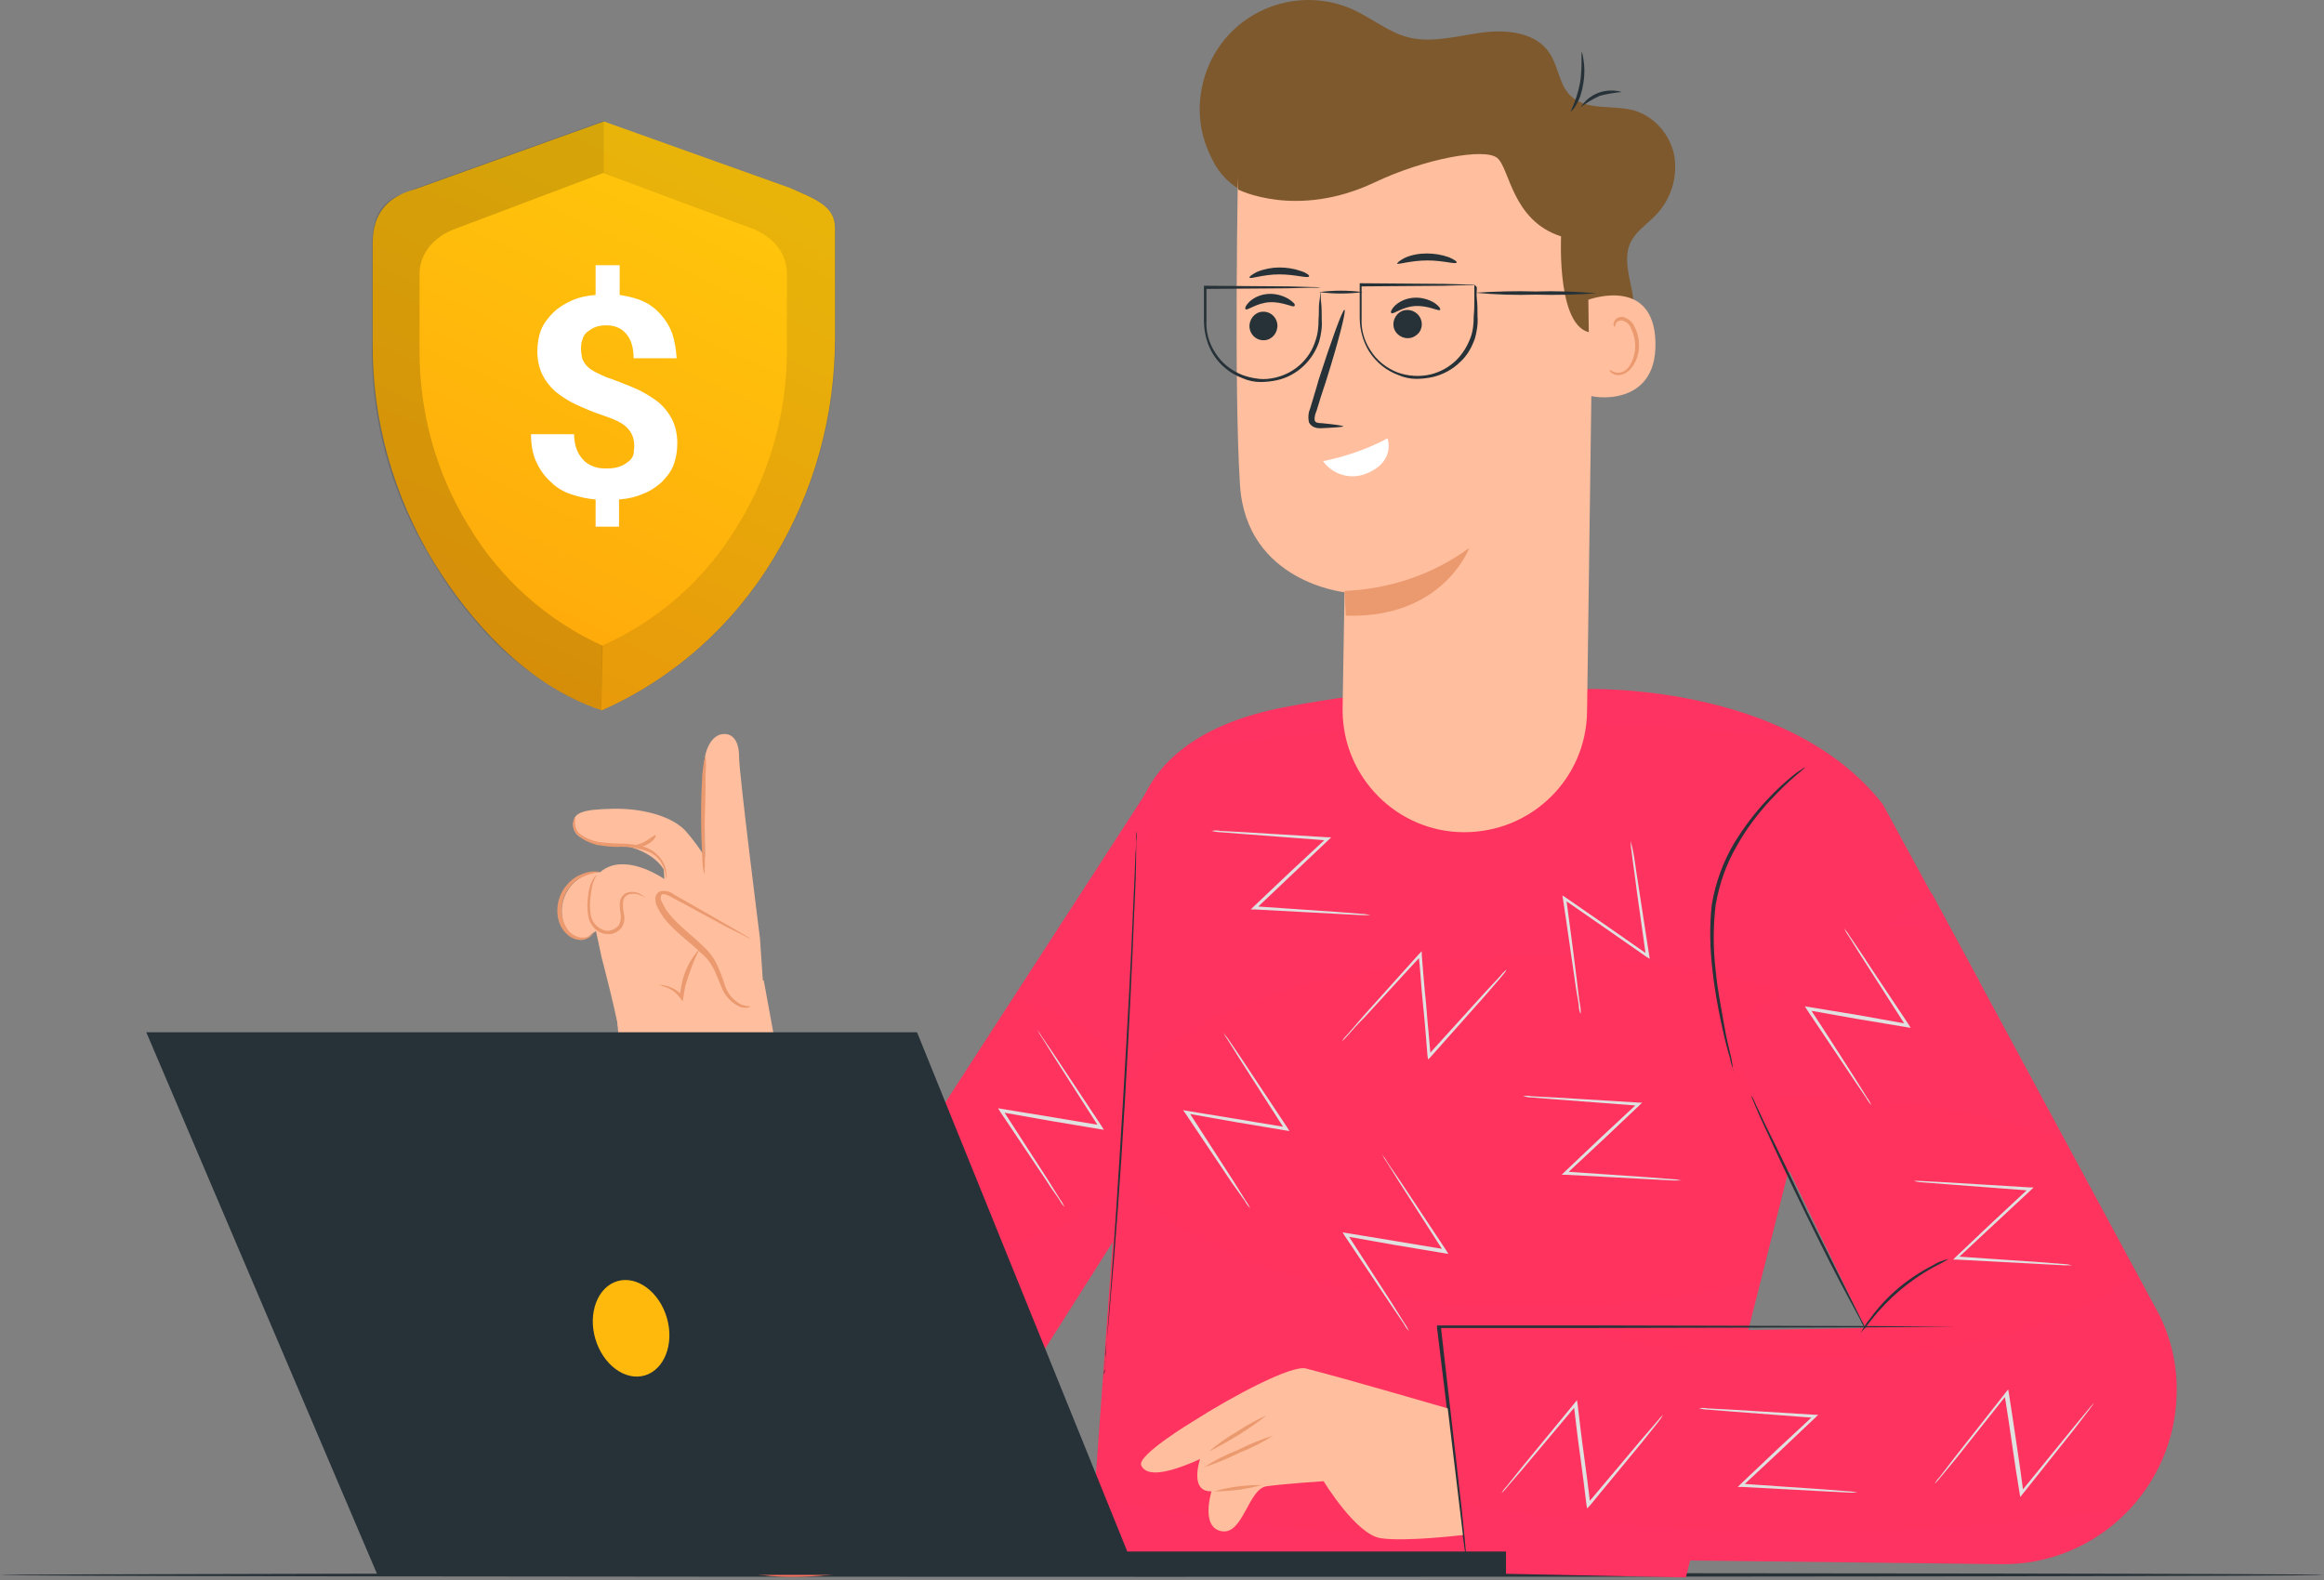 <svg width="500" height="340" viewBox="0 0 500 340" fill="none" xmlns="http://www.w3.org/2000/svg">
<rect x="0" y="0" width="500" height="340" fill="#808080" stroke="none"/>
<path d="M249.889 338.497C387.936 338.497 499.777 338.633 499.777 338.906C499.777 339.178 387.819 339.315 249.889 339.315C111.958 339.315 0 339.178 0 338.906C0 338.77 111.841 338.497 249.889 338.497Z" fill="#263238"/>
<path d="M384.644 252.521L362.707 339.451L234.356 336.862L239.398 267.373L244.03 182.078C244.03 182.078 241.169 159.052 276.05 152.239C297.305 148.151 318.97 146.789 340.634 148.288C340.634 148.288 384.371 146.516 405.082 173.086L425.792 211.1L384.644 252.521Z" fill="url(#paint0_radial)"/>
<path d="M308.206 287.402L401.267 285.767L370.746 222.409L415.574 192.161L464.761 283.315C467.214 288.492 468.44 294.079 468.304 299.665C468.031 320.239 451.136 336.862 430.562 336.59L315.7 335.227L308.206 287.402Z" fill="url(#paint1_radial)"/>
<path d="M241.169 264.512C241.85 263.422 209.694 314.108 209.694 314.108L155.874 310.565L248.118 168.181C248.118 168.181 239.806 266.419 241.169 264.512Z" fill="url(#paint2_radial)"/>
<path d="M372.791 229.903C372.654 229.495 372.382 228.813 372.246 227.86C371.701 226.088 371.019 223.5 370.338 220.229C369.52 216.414 368.839 212.599 368.43 208.784C367.885 204.015 367.749 199.246 368.294 194.614C369.112 189.845 370.747 185.349 373.199 181.261C375.243 177.991 377.559 174.857 380.284 171.996C382.056 170.088 383.963 168.317 386.007 166.682C386.688 166.137 387.37 165.728 387.778 165.456C387.915 165.319 388.187 165.183 388.46 165.047C387.778 165.728 387.097 166.273 386.28 166.954C384.372 168.589 382.465 170.497 380.693 172.405C378.104 175.266 375.788 178.263 373.881 181.67C371.428 185.757 369.929 190.117 369.112 194.75C368.567 199.383 368.567 204.152 369.112 208.784C369.521 213.144 370.338 216.959 370.883 220.229C371.428 223.5 372.109 226.088 372.518 227.86C372.654 228.677 372.791 229.358 372.791 229.903C372.927 230.176 373.063 230.448 373.063 230.585C372.927 230.448 372.927 230.176 372.791 229.903Z" fill="#263238"/>
<path d="M377.693 237.534C378.374 238.896 379.192 240.804 380.282 242.984C382.598 247.616 385.596 253.884 388.866 260.833L397.722 278.546C398.812 280.726 399.766 282.633 400.447 283.996C400.856 284.677 401.129 285.358 401.401 286.04C400.992 285.495 400.584 284.813 400.311 284.132C399.63 282.906 398.676 281.135 397.45 278.818C394.997 274.322 391.863 268.054 388.457 261.105C385.051 254.156 382.053 247.752 380.009 243.256C378.919 240.94 378.102 239.169 377.557 237.806C377.284 237.125 377.012 236.443 376.739 235.762C377.148 236.171 377.42 236.852 377.693 237.534Z" fill="#263238"/>
<path d="M315.427 335.091L315.291 334.41C315.154 333.728 315.018 332.775 314.882 331.685C314.473 329.232 314.064 325.826 313.519 321.466C312.429 312.609 310.93 300.21 309.159 285.631V285.222H309.568H343.495L402.901 285.358L420.887 285.495H425.792H427.018C427.155 285.495 427.291 285.495 427.427 285.495H427.018H425.792H420.887L402.901 285.631L343.631 285.767H309.704L309.977 285.358C311.612 299.938 313.111 312.337 314.064 321.193C314.609 325.553 314.882 328.959 315.154 331.412C315.291 332.638 315.291 333.456 315.427 334.137C315.563 334.546 315.563 334.818 315.427 335.091C315.563 335.227 315.563 335.227 315.427 335.091C315.563 335.227 315.563 335.227 315.427 335.091Z" fill="#263238"/>
<path d="M402.357 283.723C405.9 278.818 410.532 275.003 415.846 272.278C416.936 271.597 418.026 271.188 419.253 270.916C418.163 271.597 417.073 272.142 415.983 272.687C410.805 275.548 406.309 279.363 402.63 283.996C401.949 284.95 401.131 285.903 400.313 286.857C400.995 285.631 401.54 284.677 402.357 283.723Z" fill="#263238"/>
<path d="M237.627 294.623C237.764 293.806 237.764 292.58 237.9 291.217C238.172 288.219 238.445 283.859 238.854 278.682C239.671 268.054 240.625 253.475 241.579 237.397C242.533 221.319 243.35 206.604 243.759 196.112C244.031 190.935 244.168 186.575 244.304 183.577C244.44 182.214 244.44 180.988 244.44 180.171C244.44 179.762 244.44 179.353 244.576 178.944C244.576 179.353 244.576 179.762 244.576 180.171C244.44 180.988 244.44 182.214 244.44 183.577C244.44 186.575 244.304 190.798 244.031 196.112C243.623 206.74 242.941 221.319 241.988 237.533C241.034 253.747 239.944 268.326 238.99 278.818C238.581 284.132 238.172 288.356 237.764 291.353C237.9 292.716 237.764 293.806 237.627 294.623C237.764 295.032 237.627 295.441 237.491 295.85C237.491 295.441 237.491 295.032 237.627 294.623Z" fill="#263238"/>
<path d="M339.68 216.414C339.544 215.188 339.135 213.417 338.863 211.237C338.181 206.74 337.364 200.609 336.274 193.524L336.138 192.706L336.819 193.115L345.675 199.246L354.668 205.514L354.123 205.786C353.169 198.701 352.216 192.57 351.671 188.073C351.398 186.03 351.126 184.258 350.989 182.896C350.853 182.351 350.853 181.67 350.853 180.988C350.989 181.533 351.126 182.215 351.262 182.76C351.534 183.986 351.807 185.757 352.079 187.801C352.761 192.297 353.714 198.429 354.804 205.514L354.941 206.331L354.259 205.923L345.267 199.655L336.41 193.524L336.955 193.251C337.909 200.336 338.727 206.604 339.272 211.1C339.544 213.28 339.68 214.915 339.953 216.278C340.089 216.959 340.089 217.504 340.089 218.185C339.817 217.777 339.68 217.095 339.68 216.414Z" fill="#E0E0E0"/>
<path d="M289.949 222.545L293.355 218.594L305.346 205.241L305.891 204.696V205.514C306.163 208.784 306.436 212.463 306.844 216.278C307.117 220.093 307.526 223.772 307.798 227.178L307.253 227.042L319.243 213.825L322.786 210.01C323.195 209.465 323.604 209.056 324.149 208.648C323.876 209.193 323.467 209.601 323.058 210.146L319.652 214.098L307.798 227.451L307.253 227.996L307.117 227.178C306.844 223.772 306.572 220.093 306.163 216.278C305.754 212.463 305.618 208.92 305.209 205.514L305.754 205.65L293.628 218.867C292.129 220.365 290.903 221.728 290.085 222.682C289.676 223.09 289.268 223.635 288.723 224.044C289.131 223.363 289.54 222.954 289.949 222.545Z" fill="#E0E0E0"/>
<path d="M264.197 223.5L267.059 227.724L277.005 242.711L277.414 243.393L276.596 243.256L265.969 241.485L255.205 239.578L255.613 239.033L265.287 254.021L268.013 258.381C268.421 258.926 268.694 259.471 268.966 260.016C268.558 259.607 268.149 259.062 267.876 258.517L264.879 254.293L254.932 239.441L254.523 238.896L255.341 239.033L266.105 240.804L276.733 242.575L276.46 243.12L266.786 227.996L264.061 223.636C263.652 223.091 263.38 222.546 263.107 222.001C263.38 222.546 263.789 222.955 264.197 223.5Z" fill="#E0E0E0"/>
<path d="M298.395 249.932C299.076 251.022 300.166 252.521 301.256 254.156L311.203 269.144L311.612 269.825L310.794 269.689L300.166 267.918L289.402 266.01L289.811 265.465L299.485 280.453C300.575 282.224 301.529 283.723 302.21 284.813C302.619 285.358 302.892 285.903 303.164 286.448C302.755 286.04 302.346 285.495 302.074 284.949L299.213 280.726L289.266 265.874L288.857 265.193L289.675 265.329L300.439 267.1L311.067 268.872L310.658 269.417L300.984 254.292L298.259 249.932C297.85 249.387 297.578 248.842 297.305 248.297C297.714 248.979 298.123 249.387 298.395 249.932Z" fill="#E0E0E0"/>
<path d="M224.275 223.227L227.136 227.451L237.083 242.439L237.492 243.12L236.674 242.984L226.046 241.212L215.282 239.305L215.691 238.76L225.365 253.748L228.09 258.108C228.499 258.653 228.771 259.198 229.044 259.743C228.635 259.334 228.226 258.789 227.954 258.244C227.273 257.154 226.183 255.791 225.093 254.02L215.146 239.168L214.737 238.487L215.555 238.623L226.319 240.395L236.947 242.166L236.538 242.711L226.864 227.587L224.139 223.227C223.73 222.682 223.458 222.137 223.185 221.592C223.594 222.137 223.866 222.682 224.275 223.227Z" fill="#E0E0E0"/>
<path d="M181.627 289.037L185.169 285.358L197.841 272.55L198.386 272.005V272.823C198.522 276.229 198.658 279.772 198.795 283.587C198.931 287.402 199.067 291.081 199.203 294.487L198.658 294.215L211.33 281.679L215.009 278.137C215.417 277.728 215.826 277.319 216.371 276.91C215.962 277.456 215.554 277.864 215.145 278.273L211.602 281.952L199.067 294.76L198.522 295.305V294.487C198.386 291.081 198.25 287.402 198.113 283.587C197.977 279.772 197.841 276.229 197.705 272.823L198.25 273.095L185.442 285.631L181.763 289.173C181.354 289.582 180.945 289.991 180.4 290.4C180.673 289.855 181.082 289.446 181.627 289.037Z" fill="#E0E0E0"/>
<path d="M397.859 201.29L400.72 205.514C403.173 209.329 406.715 214.507 410.667 220.502L411.076 221.183L410.258 221.047L399.63 219.276L388.866 217.368L389.275 216.823C393.226 222.818 396.496 227.996 398.949 231.811L401.674 236.171C402.083 236.716 402.355 237.261 402.628 237.806C402.219 237.397 401.81 236.852 401.538 236.307L398.677 232.084L388.73 217.232L388.321 216.551L389.139 216.687L399.903 218.458L410.531 220.366L410.122 220.911L400.448 205.787L397.723 201.427C397.314 200.882 397.041 200.337 396.769 199.792C397.178 200.337 397.587 200.745 397.859 201.29Z" fill="#E0E0E0"/>
<path d="M449.499 303.344L446.365 307.432L435.192 321.466L434.647 322.147L434.511 321.329C433.966 318.059 433.421 314.517 432.876 310.702C432.331 306.887 431.786 303.208 431.241 299.938L431.786 300.074L420.749 313.972L417.479 317.923C417.07 318.468 416.662 318.877 416.253 319.286C416.525 318.741 416.934 318.196 417.343 317.787L420.477 313.699L431.513 299.665L432.058 298.984L432.195 299.801C432.74 303.208 433.285 306.887 433.83 310.565C434.375 314.244 434.92 317.923 435.328 321.193L434.783 321.057L446.092 307.159L449.362 303.208C449.771 302.663 450.18 302.254 450.589 301.845C450.316 302.254 449.907 302.799 449.499 303.344Z" fill="#E0E0E0"/>
<path d="M329.46 235.899L334.637 236.171L352.487 237.261H353.304L352.759 237.806L344.993 245.164L336.954 252.658L336.817 252.113L354.667 253.339L359.844 253.748C360.525 253.748 361.071 253.884 361.752 254.02C361.071 254.02 360.525 254.02 359.844 254.02L354.667 253.748L336.817 252.794H336L336.545 252.249L344.448 244.755L352.35 237.397L352.623 237.942L334.774 236.58L329.596 236.171C328.915 236.171 328.37 236.035 327.688 235.899C328.233 235.762 328.915 235.762 329.46 235.899Z" fill="#E0E0E0"/>
<path d="M356.713 306.069L353.443 310.156L341.998 324.054L341.453 324.599L341.317 323.782C340.908 320.512 340.499 316.969 339.954 313.154C339.409 309.339 339 305.66 338.592 302.254L339.137 302.39L327.691 316.015L324.285 319.967C323.876 320.512 323.467 320.92 323.059 321.329C323.331 320.784 323.74 320.239 324.149 319.83L327.419 315.743L338.728 301.981L339.273 301.3L339.409 302.117C339.818 305.524 340.227 309.203 340.772 313.018C341.317 316.833 341.725 320.375 342.134 323.645L341.589 323.509L353.171 309.748L356.577 305.796C356.986 305.251 357.394 304.842 357.803 304.434C357.531 304.979 357.122 305.524 356.713 306.069Z" fill="#E0E0E0"/>
<path d="M413.667 254.156L418.845 254.429L436.694 255.519H437.512L436.967 256.064L429.064 263.421L421.025 270.915L420.889 270.37L438.738 271.597L443.916 272.005C444.597 272.005 445.142 272.142 445.823 272.278C445.278 272.278 444.597 272.278 444.052 272.278L438.874 272.005L421.025 271.052H420.207L420.752 270.507L428.655 263.013L436.558 255.655L436.694 256.2L418.845 254.838L413.667 254.429C412.986 254.429 412.441 254.293 411.76 254.156C412.441 254.02 412.986 254.156 413.667 254.156Z" fill="#E0E0E0"/>
<path d="M367.341 303.072L372.518 303.344L390.367 304.434H391.185L390.64 304.979L382.874 312.337L374.835 319.831L374.698 319.286L392.547 320.512L397.725 320.921C398.406 320.921 398.951 321.057 399.633 321.194C398.951 321.194 398.406 321.194 397.725 321.194L392.547 320.921L374.698 319.967H373.881L374.426 319.422L382.328 311.928L390.231 304.571L390.504 305.116L372.655 303.753L367.477 303.344C366.796 303.344 366.251 303.208 365.569 303.072C365.978 302.936 366.659 302.936 367.341 303.072Z" fill="#E0E0E0"/>
<path d="M262.561 178.808L267.738 179.081L285.588 180.171H286.405L285.86 180.716L278.094 188.073L270.191 195.567L269.919 195.022L287.768 196.249L292.945 196.657C293.627 196.657 294.172 196.794 294.853 196.93C294.172 196.93 293.627 196.93 292.945 196.93L287.768 196.657L269.919 195.704H269.101L269.646 195.159L277.549 187.665L285.451 180.307L285.588 180.852L267.738 179.49L262.561 179.081C261.88 179.081 261.335 178.944 260.653 178.808C261.335 178.672 262.016 178.672 262.561 178.808Z" fill="#E0E0E0"/>
<path d="M314.745 330.322C314.745 330.322 302.346 331.821 297.032 331.003C291.719 330.186 284.77 318.74 284.77 318.74C284.77 318.74 276.458 319.285 272.507 319.83C268.555 320.375 267.465 330.322 262.833 329.504C258.2 328.687 260.653 320.92 260.653 320.92C255.748 321.057 258.2 313.972 258.2 313.972C250.979 317.242 246.619 317.787 245.529 315.334C244.575 313.154 256.565 305.933 256.565 305.933C265.285 300.346 277.957 293.67 280.954 294.487C288.585 296.395 311.475 303.071 311.475 303.071L314.745 330.322Z" fill="#FFBE9D"/>
<path d="M260.108 312.337C262.016 310.702 263.923 309.339 266.104 308.113C268.147 306.75 270.327 305.524 272.507 304.57C268.692 307.568 264.469 310.157 260.108 312.337Z" fill="#EB996E"/>
<path d="M266.651 312.609C264.198 313.836 261.609 314.926 259.021 315.743C261.337 314.245 263.789 313.018 266.242 312.064C268.694 310.838 271.283 309.748 273.872 308.931C271.556 310.429 269.103 311.656 266.651 312.609Z" fill="#EB996E"/>
<path d="M261.198 320.92C264.468 319.966 268.011 319.558 271.417 319.558C268.147 320.511 264.605 320.92 261.198 320.92Z" fill="#EB996E"/>
<path d="M268.012 41.465C264.878 39.966 262.289 37.514 260.79 34.244C257.384 27.84 257.248 20.346 260.245 13.669C265.559 1.952 279.457 -3.226 291.175 2.088C295.262 3.995 298.805 6.993 303.165 8.083C308.343 9.309 313.656 7.674 318.97 6.993C324.284 6.312 330.552 6.993 333.413 11.489C335.321 14.351 335.457 18.302 337.91 20.618C341.316 23.888 346.902 22.526 351.535 23.752C356.031 25.115 359.438 29.066 360.255 33.699C360.936 38.331 359.438 43.1 356.031 46.506C354.124 48.414 351.807 49.913 350.717 52.365C349.355 55.499 350.445 59.178 351.126 62.584C351.807 65.991 351.399 70.351 348.265 71.85C347.175 72.394 345.948 72.531 344.722 72.122C342.27 71.305 340.907 68.716 341.588 66.263" fill="#7E592D"/>
<path d="M341.451 153.056L342.95 42.827L339.68 40.647C318.015 25.796 289.947 23.752 266.375 35.47C266.375 35.47 265.422 83.567 266.784 104.414C268.147 125.26 289.266 127.441 289.266 127.441L288.857 152.511C288.857 152.647 288.857 152.784 288.857 152.784C288.857 167.226 300.575 179.081 315.018 179.081C329.597 179.081 341.315 167.499 341.451 153.056Z" fill="#FFBE9D"/>
<path d="M271.553 73.212C270.054 73.076 268.964 71.849 268.828 70.487C268.691 68.716 269.918 67.217 271.553 67.081C271.689 67.081 271.825 67.081 272.098 67.081C273.597 67.217 274.687 68.443 274.823 69.806C274.959 71.577 273.733 73.076 272.098 73.212C271.825 73.212 271.689 73.212 271.553 73.212Z" fill="#263238"/>
<path d="M268.828 64.901C271.144 62.857 274.551 62.721 277.276 64.356C278.229 65.037 278.774 65.446 278.502 65.855C278.229 66.263 276.049 64.901 273.188 65.037C270.327 65.173 268.283 66.945 268.01 66.536C267.738 66.4 268.01 65.718 268.828 64.901Z" fill="#263238"/>
<path d="M305.344 68.035C306.298 69.397 306.026 71.305 304.527 72.258C303.164 73.212 301.257 72.803 300.303 71.441C299.349 70.078 299.758 68.171 301.121 67.217C302.483 66.263 304.391 66.672 305.344 68.035Z" fill="#263238"/>
<path d="M300.167 65.718C302.483 63.674 305.889 63.538 308.615 65.173C309.568 65.854 309.977 66.399 309.841 66.672C309.568 67.081 307.388 65.718 304.527 65.854C301.666 65.991 299.758 67.762 299.349 67.353C299.077 67.217 299.349 66.536 300.167 65.718Z" fill="#263238"/>
<path d="M284.227 92.151C283.818 92.151 283.409 92.151 283 92.015C282.455 91.879 281.91 91.47 281.638 90.925C281.365 89.835 281.502 88.745 281.91 87.791C282.455 85.884 283.137 83.84 283.682 81.796C286.407 73.348 288.859 66.536 289.268 66.672C289.677 66.808 287.906 73.757 285.18 82.341C284.499 84.385 283.818 86.429 283.273 88.336C283 89.017 282.728 89.699 282.864 90.516C283 90.925 283.545 91.061 284.363 91.061C287.224 91.334 288.996 91.606 288.996 91.743C288.996 91.879 287.224 92.015 284.227 92.151Z" fill="#263238"/>
<path d="M294.171 101.825C290.764 103.324 286.813 102.234 284.633 99.236C289.402 98.282 294.171 96.647 298.531 94.331C298.531 94.331 300.302 99.236 294.171 101.825Z" fill="white"/>
<path d="M289.54 132.482C310.523 133.164 316.109 117.903 316.109 117.903C308.343 123.626 298.942 126.76 289.268 127.169L289.54 132.482Z" fill="#EB996E"/>
<path d="M265.693 29.202L282.316 24.979L303.844 22.39L326.462 27.159L347.037 37.786C347.037 37.786 351.669 70.896 343.221 71.577C334.774 72.258 335.864 50.867 335.864 50.867C325.236 47.46 324.827 36.151 322.102 33.971C319.377 31.791 306.569 34.107 295.669 39.285C278.91 47.188 266.375 40.784 266.375 40.784L265.693 29.202Z" fill="#7E592D"/>
<path d="M341.998 85.066C341.998 85.475 356.441 88.063 356.168 73.757C355.896 59.45 342.134 64.355 341.726 64.492C341.726 64.628 341.998 84.657 341.998 85.066Z" fill="#FFBE9D"/>
<path d="M346.766 80.297C347.447 80.706 348.265 80.843 349.082 80.57C351.126 79.889 352.625 77.164 352.625 74.302C352.625 72.94 352.352 71.577 351.671 70.351C351.262 69.261 350.172 68.443 349.082 68.171C348.537 68.171 348.128 68.307 347.72 68.58C347.447 68.852 347.311 69.125 347.175 69.533C347.038 70.078 347.311 70.351 347.447 70.351C347.447 70.351 347.447 70.078 347.583 69.67C347.856 69.125 348.401 68.852 349.082 68.988C350.036 69.261 350.717 69.942 350.99 70.896C351.535 71.986 351.807 73.212 351.807 74.439C351.807 77.027 350.581 79.48 349.082 80.025C348.537 80.297 347.856 80.297 347.175 80.025C346.766 79.889 346.493 79.616 346.493 79.616C346.221 79.616 346.221 79.889 346.766 80.297Z" fill="#EB996E"/>
<path d="M344.177 20.618C342.679 21.3 341.316 22.117 340.09 23.071C341.997 20.073 345.54 18.847 348.946 19.801C347.311 19.937 345.812 20.209 344.177 20.618Z" fill="#263238"/>
<path d="M340.633 18.029C340.361 19.665 339.952 21.163 339.134 22.526C338.589 23.616 337.908 24.025 337.908 24.025C338.862 21.981 339.543 19.937 339.952 17.757C340.497 14.214 340.088 11.217 340.361 11.217C340.906 13.397 341.042 15.713 340.633 18.029Z" fill="#263238"/>
<path d="M275.234 59.042C271.691 59.042 268.966 60.132 268.83 59.723C268.694 59.587 269.375 59.042 270.465 58.497C273.462 57.27 276.869 57.27 280.003 58.36C281.229 58.769 281.774 59.314 281.638 59.45C281.501 59.995 278.776 59.042 275.234 59.042Z" fill="#263238"/>
<path d="M307.116 56.044C303.574 56.044 300.712 56.998 300.576 56.725C300.576 56.589 301.121 56.044 302.211 55.499C303.71 54.818 305.345 54.545 306.98 54.545C308.615 54.545 310.25 54.818 311.749 55.363C312.975 55.908 313.52 56.317 313.384 56.453C313.384 56.998 310.659 56.044 307.116 56.044Z" fill="#263238"/>
<path d="M284.091 62.72C284.227 63.265 284.091 63.947 284.227 65.037C284.364 66.127 284.364 67.353 284.364 68.716C284.5 70.351 284.227 71.986 283.819 73.484C282.456 77.572 279.05 80.842 274.826 81.796C273.6 82.068 272.373 82.205 271.147 82.205C269.921 82.205 268.558 81.932 267.332 81.387C264.743 80.433 262.563 78.662 261.064 76.346C259.702 74.166 259.021 71.577 259.021 68.988C259.021 66.535 259.021 64.219 259.021 61.903V61.494H259.429L277.278 61.63L282.32 61.767C282.865 61.767 283.546 61.767 284.091 61.903H283.546H282.184L277.006 62.039L259.293 62.175L259.566 61.903C259.566 64.219 259.566 66.535 259.566 68.988C259.429 71.441 260.111 73.893 261.473 75.937C262.836 78.117 264.879 79.752 267.332 80.706C268.422 81.115 269.648 81.387 270.875 81.523C272.101 81.66 273.191 81.523 274.417 81.251C278.505 80.297 281.775 77.299 283.001 73.348C283.546 71.849 283.682 70.351 283.682 68.716C283.819 67.353 283.682 66.127 283.819 65.173C283.955 64.219 284.091 63.402 284.091 62.72C284.091 62.448 284.091 62.175 284.091 61.903C284.091 62.175 284.091 62.448 284.091 62.72Z" fill="#263238"/>
<path d="M317.744 62.039C317.744 62.584 317.608 63.266 317.744 64.356C317.88 65.446 317.88 66.672 317.88 68.034C318.016 69.669 317.744 71.305 317.335 72.803C316.654 74.711 315.7 76.482 314.201 77.845C312.566 79.48 310.523 80.57 308.342 81.115C307.116 81.387 305.89 81.523 304.664 81.523C303.437 81.523 302.075 81.251 300.849 80.706C298.26 79.752 296.08 77.981 294.581 75.665C293.218 73.484 292.537 70.896 292.537 68.307C292.537 65.854 292.537 63.538 292.537 61.222V60.949H292.81L310.659 61.086L315.7 61.222C316.245 61.222 316.926 61.222 317.471 61.358H316.926H315.564L310.386 61.494L292.673 61.63L292.946 61.358C292.946 63.538 292.946 65.991 292.946 68.443C292.81 70.896 293.491 73.348 294.853 75.392C296.216 77.572 298.26 79.207 300.712 80.161C303.029 80.978 305.481 81.115 307.797 80.57C309.978 80.025 311.885 78.935 313.384 77.436C314.746 76.073 315.7 74.438 316.381 72.667C316.926 71.168 317.063 69.669 317.063 68.034C317.199 66.672 317.199 65.446 317.199 64.492V62.175C317.199 61.63 317.199 61.358 317.199 61.358C317.608 61.494 317.744 61.767 317.744 62.039Z" fill="#263238"/>
<path d="M293.219 62.857C290.085 63.266 286.951 63.266 283.817 62.857C286.951 62.448 290.085 62.448 293.219 62.857Z" fill="#263238"/>
<path d="M330.414 63.402C326.054 63.538 321.694 63.402 317.334 62.993C321.694 62.72 326.054 62.584 330.414 62.72C334.774 62.584 339.134 62.72 343.495 63.129C339.134 63.402 334.774 63.538 330.414 63.402Z" fill="#263238"/>
<path d="M177.265 281.816L164.321 210.964L132.71 218.73L140.613 309.202C142.929 324.735 155.737 336.589 171.406 337.679C184.622 338.633 197.021 331.684 203.289 320.103C184.077 311.519 177.265 281.816 177.265 281.816Z" fill="#FFBE9D"/>
<path d="M133.666 224.589C132.849 218.867 129.442 206.059 129.442 206.059L128.216 200.336C127.944 200.609 127.535 200.745 127.262 201.018C126.717 201.563 126.036 201.971 125.355 202.244C123.856 202.38 122.493 201.426 121.948 200.2C121.267 198.974 120.858 197.475 120.858 196.112C120.858 191.48 124.537 187.665 129.17 187.665C129.715 187.12 130.532 186.711 131.214 186.438C136.391 184.531 142.931 189.164 142.931 189.164L142.795 187.12C142.795 187.12 139.934 181.397 129.17 181.533C127.535 181.533 126.036 180.988 124.673 180.035C123.856 179.49 123.311 178.536 123.311 177.446C123.311 174.857 125.219 174.176 131.895 174.039C138.571 173.903 145.248 175.811 147.973 179.353C149.335 180.988 150.562 182.623 151.652 184.395C151.652 184.395 151.515 165.592 151.515 164.365C151.652 160.959 153.287 158.098 155.603 157.962C157.102 157.825 159.009 158.779 159.009 162.867C159.009 166.409 163.506 201.971 163.506 201.971L164.596 217.777" fill="#FFBE9D"/>
<path d="M162.007 202.108L144.294 192.297C143.612 191.889 142.795 191.48 142.114 192.025C141.432 192.57 141.569 193.66 141.977 194.341C144.566 199.928 151.243 202.516 154.104 207.967C155.058 209.738 155.466 211.918 156.556 213.553C157.646 215.188 159.69 216.687 161.598 216.142" fill="#FFBE9D"/>
<path d="M159.962 201.29C158.735 200.609 156.828 199.791 154.648 198.565L146.881 194.341L144.565 193.115C143.884 192.706 142.93 192.297 142.521 192.434C142.112 192.57 141.976 193.251 142.385 194.069C142.794 194.886 143.203 195.704 143.748 196.385C146.064 199.383 149.198 201.426 151.514 203.879C152.74 204.969 153.694 206.331 154.375 207.83C154.92 209.056 155.465 210.419 155.874 211.782C156.419 213.689 157.645 215.188 159.417 216.142C160.098 216.414 160.779 216.55 161.46 216.55C161.46 216.687 160.643 217.095 159.28 216.687C157.373 215.869 155.874 214.234 155.193 212.327C154.648 211.1 154.239 209.874 153.558 208.511C152.876 207.149 151.923 205.923 150.696 204.969C148.38 202.653 145.246 200.609 142.794 197.475C142.249 196.657 141.704 195.84 141.295 194.886C141.022 194.341 141.022 193.796 141.022 193.251C141.022 192.57 141.567 191.889 142.249 191.752C143.339 191.616 144.293 191.889 145.11 192.57L147.29 193.796L154.92 198.156C157.1 199.383 158.872 200.473 160.098 201.154C160.779 201.563 161.324 201.971 161.869 202.38C161.324 201.971 160.643 201.699 159.962 201.29Z" fill="#EB996E"/>
<path d="M143.339 187.938C143.339 186.984 142.93 185.894 142.385 185.076C141.568 183.85 140.342 182.896 138.979 182.351C137.208 181.806 135.437 181.534 133.665 181.534C131.894 181.534 130.123 181.397 128.488 181.125C127.125 180.852 125.899 180.307 124.809 179.49C124.128 178.945 123.719 177.991 123.719 177.037C123.719 176.356 123.855 175.947 123.719 175.947C123.446 176.22 123.446 176.629 123.31 177.037C123.174 178.127 123.583 179.081 124.4 179.762C125.49 180.716 126.853 181.397 128.351 181.806C130.123 182.079 131.894 182.351 133.665 182.215C135.437 182.215 137.072 182.487 138.843 183.032C140.205 183.441 141.295 184.259 142.113 185.349C142.794 186.439 143.203 187.665 143.339 189.028C143.475 188.755 143.475 188.346 143.339 187.938Z" fill="#EB996E"/>
<path d="M151.107 166.546C150.97 168.862 150.834 171.996 150.834 175.538C150.834 179.081 150.97 182.215 151.107 184.531C151.107 185.757 151.243 186.984 151.515 188.21C151.652 186.984 151.652 185.757 151.652 184.395C151.652 181.806 151.515 178.808 151.652 175.402C151.788 171.996 151.788 168.998 151.788 166.409C151.924 165.183 151.924 163.957 151.788 162.594C151.379 163.957 151.243 165.319 151.107 166.546Z" fill="#EB996E"/>
<path d="M138.025 192.57C137.071 191.889 135.845 191.752 134.755 192.161C133.937 192.57 133.528 193.251 133.392 194.069C133.256 194.886 133.392 195.84 133.528 196.657C133.665 197.475 133.528 198.429 133.12 199.11C132.575 199.791 131.757 200.2 130.803 200.336C129.032 200.2 127.533 198.837 127.124 197.066C126.852 195.567 126.852 193.932 127.124 192.434C127.261 191.344 127.397 190.39 127.806 189.436C128.078 188.755 128.351 188.482 128.351 188.346C128.351 188.21 127.942 188.618 127.533 189.3C126.988 190.253 126.716 191.344 126.579 192.434C126.307 194.069 126.307 195.704 126.579 197.202C126.716 198.156 127.261 199.11 127.942 199.791C128.759 200.609 129.713 201.017 130.939 201.017C132.03 201.017 133.12 200.472 133.801 199.519C134.346 198.565 134.482 197.611 134.21 196.521C134.073 195.704 133.937 194.886 134.073 194.069C134.073 193.387 134.482 192.842 135.027 192.57C135.981 192.161 137.071 192.297 137.888 192.706C138.297 192.842 138.57 192.979 138.978 193.115C139.115 193.115 138.706 192.979 138.025 192.57Z" fill="#EB996E"/>
<path d="M128.079 200.2C127.67 201.017 126.852 201.562 126.035 201.699C124.672 201.971 123.446 201.426 122.492 200.472C121.402 199.246 120.857 197.611 120.857 195.976C120.857 194.341 121.266 192.706 122.22 191.343C123.037 190.253 123.991 189.3 125.217 188.755C126.307 188.21 127.534 187.937 128.896 187.665C128.896 187.528 128.487 187.528 127.806 187.528C126.852 187.528 125.898 187.801 124.945 188.21C123.582 188.755 122.492 189.708 121.538 190.935C120.448 192.433 119.903 194.205 119.903 195.976C119.903 197.747 120.448 199.519 121.811 200.881C122.901 201.971 124.4 202.516 125.898 202.107C126.852 201.835 127.67 201.154 128.079 200.2C128.215 199.927 128.351 199.519 128.215 199.11C128.215 199.246 128.215 199.655 128.079 200.2Z" fill="#EB996E"/>
<path d="M142.931 212.327C144.294 212.735 145.52 213.553 146.338 214.779L146.883 215.46L147.019 214.643C147.155 213.825 147.292 213.008 147.428 212.19C148.245 209.465 149.199 206.74 150.562 204.151C148.518 206.331 147.155 209.056 146.61 212.054C146.474 212.872 146.338 213.689 146.202 214.507L146.883 214.37C145.929 213.144 144.43 212.327 142.931 212.054C142.386 211.918 141.705 211.918 141.16 212.054C141.296 211.918 141.978 211.918 142.931 212.327Z" fill="#EB996E"/>
<path d="M138.435 181.261C137.072 181.942 135.71 181.942 135.71 182.078C135.71 182.215 137.072 182.76 138.844 181.942C140.615 181.125 141.296 179.898 141.024 179.762C140.751 179.626 139.798 180.58 138.435 181.261Z" fill="#EB996E"/>
<path d="M176.722 278.818C176.722 278.818 197.024 305.115 209.695 313.971C198.931 331.003 194.299 339.315 170.046 339.315C145.793 339.315 138.707 322.828 137.617 311.928C136.527 301.027 130.26 230.584 130.26 230.584L170.046 227.723L176.722 278.818Z" fill="#FF725E"/>
<path d="M152.331 238.896C152.877 240.123 153.694 241.621 154.784 243.529L162.959 259.607L163.368 260.288L162.687 260.015L152.331 257.018L141.84 253.884L142.249 253.339L150.151 269.281C150.969 271.188 151.786 272.823 152.331 273.913C152.604 274.458 152.877 275.003 153.013 275.685C152.604 275.14 152.331 274.595 152.059 274.05L149.606 269.417L141.431 253.612L141.022 252.93L141.84 253.203L152.331 256.337L162.687 259.47L162.278 260.015L154.375 243.801L152.195 239.169C151.923 238.624 151.65 238.079 151.514 237.397C151.786 237.806 152.059 238.351 152.331 238.896Z" fill="#E0E0E0"/>
<path d="M156.964 304.979L162.141 305.251L179.99 306.341H180.808L180.263 306.886L172.497 314.244L164.458 321.738L164.321 321.193L182.171 322.419L187.348 322.828C188.029 322.828 188.574 322.964 189.256 323.1C188.574 323.1 188.029 323.1 187.348 323.1L182.171 322.828L164.321 321.874H163.504L164.049 321.329L171.952 313.835L179.854 306.477L180.127 307.022L162.278 305.66L157.1 305.251C156.419 305.251 155.874 305.115 155.192 304.979C155.737 304.979 156.419 304.979 156.964 304.979Z" fill="#E0E0E0"/>
<path d="M31.477 222.137L81.209 338.906H324.012V333.864H242.533L197.297 222.137H31.477Z" fill="#263238"/>
<path d="M132.848 275.685C137.072 274.458 141.841 278.001 143.476 283.587C145.111 289.174 142.931 294.76 138.707 295.986C134.483 297.213 129.715 293.67 128.08 288.084C126.445 282.497 128.625 276.911 132.848 275.685Z" fill="#FFB90C"/>
<path d="M80.181 52.297V73.689C80.044 90.448 84.677 106.798 93.397 121.105C100.891 133.231 113.154 147.538 129.504 152.852C144.901 146.039 157.709 134.594 166.429 120.151C175.149 105.844 179.646 89.494 179.646 72.735V49.027C179.646 44.258 175.149 42.759 169.972 40.443L129.913 26.136L89.31 40.715C83.859 42.214 80.181 45.484 80.181 52.297Z" fill="url(#paint3_linear)"/>
<g opacity="0.3">
<path opacity="0.3" d="M129.64 152.852C145.037 146.039 157.845 134.594 166.565 120.151C175.285 105.844 179.781 89.494 179.781 72.735V49.027C179.781 44.258 174.331 42.214 170.107 40.443L129.913 26.136V37.309L162.477 49.435C166.974 51.479 169.29 55.022 169.29 58.837V75.46C169.29 88.677 165.747 101.621 158.798 112.93C151.986 124.375 141.767 133.504 129.504 138.954L129.64 152.852Z" fill="black"/>
</g>
<g opacity="0.4">
<path opacity="0.4" d="M129.641 138.954C117.65 133.504 107.567 124.511 100.755 113.066C93.806 101.757 90.263 88.813 90.263 75.596V58.973C90.263 55.158 92.58 51.616 97.076 49.572L129.913 37.173V26L89.309 40.579C85.086 42.35 80.044 43.168 80.044 52.978V72.599C79.499 89.494 83.996 106.117 92.852 120.424C96.122 126.146 100.074 131.324 104.57 136.229C109.475 141.543 115.198 145.903 121.465 149.445C124.054 150.808 126.643 151.898 129.504 152.852L129.641 138.954Z" fill="black"/>
</g>
<path d="M136.453 95.898C136.453 95.081 136.317 94.399 136.045 93.718C135.772 93.037 135.363 92.492 134.818 91.947C134.273 91.402 133.592 90.993 132.775 90.584C131.957 90.175 130.867 89.767 129.641 89.358C127.597 88.677 125.689 87.859 123.918 87.042C122.147 86.224 120.784 85.27 119.558 84.317C118.332 83.227 117.378 82 116.697 80.638C116.015 79.275 115.607 77.504 115.607 75.596C115.607 73.961 115.879 72.326 116.424 70.964C116.969 69.601 117.923 68.375 119.013 67.285C120.103 66.195 121.466 65.377 122.964 64.696C124.463 64.015 126.234 63.606 128.142 63.47V57.066H133.32V63.47C135.091 63.742 136.862 64.151 138.361 64.832C139.86 65.514 141.086 66.467 142.176 67.694C143.266 68.92 144.084 70.282 144.629 71.781C145.174 73.416 145.446 75.188 145.582 77.095H136.317C136.317 74.779 135.772 73.008 134.682 71.781C133.592 70.555 132.23 70.01 130.458 70.01C129.505 70.01 128.687 70.146 128.006 70.419C127.324 70.691 126.779 71.1 126.234 71.509C125.826 71.918 125.417 72.463 125.281 73.144C125.008 73.825 125.008 74.506 125.008 75.188C125.008 75.869 125.144 76.55 125.281 77.231C125.553 77.776 125.826 78.321 126.371 78.866C126.916 79.412 127.597 79.82 128.414 80.229C129.232 80.638 130.322 81.183 131.685 81.591C133.728 82.409 135.636 83.09 137.407 83.908C139.042 84.725 140.541 85.679 141.767 86.633C142.994 87.723 143.947 88.949 144.629 90.312C145.31 91.674 145.719 93.445 145.719 95.353C145.719 97.124 145.446 98.623 144.901 100.122C144.356 101.484 143.402 102.711 142.312 103.801C141.222 104.755 139.86 105.708 138.361 106.253C136.862 106.935 135.091 107.343 133.183 107.48V113.339H128.142V107.48C126.371 107.343 124.599 106.935 122.964 106.39C121.329 105.845 119.831 105.027 118.604 103.801C117.378 102.711 116.288 101.348 115.47 99.577C114.653 97.942 114.244 95.898 114.244 93.445H123.509C123.509 94.808 123.782 96.034 124.191 96.988C124.599 97.942 125.144 98.623 125.826 99.304C126.507 99.85 127.188 100.258 128.142 100.531C128.959 100.803 129.913 100.803 130.731 100.803C131.685 100.803 132.638 100.667 133.32 100.394C134.137 100.122 134.682 99.713 135.227 99.304C135.772 98.896 136.181 98.351 136.317 97.669C136.317 97.261 136.453 96.579 136.453 95.898Z" fill="white"/>
<defs>
<radialGradient id="paint0_radial" cx="0" cy="0" r="1" gradientUnits="userSpaceOnUse" gradientTransform="translate(330.074 243.574) rotate(90) scale(224.353 541.333)">
<stop stop-color="#FF335D"/>
<stop offset="1" stop-color="#FF3366"/>
</radialGradient>
<radialGradient id="paint1_radial" cx="0" cy="0" r="1" gradientUnits="userSpaceOnUse" gradientTransform="translate(388.26 264.377) rotate(90) scale(168.985 452.745)">
<stop stop-color="#FF335D"/>
<stop offset="1" stop-color="#FF3366"/>
</radialGradient>
<radialGradient id="paint2_radial" cx="0" cy="0" r="1" gradientUnits="userSpaceOnUse" gradientTransform="translate(201.996 241.144) rotate(90) scale(170.735 260.841)">
<stop stop-color="#FF335D"/>
<stop offset="1" stop-color="#FF3366"/>
</radialGradient>
<linearGradient id="paint3_linear" x1="129.912" y1="26.136" x2="76.832" y2="138.856" gradientUnits="userSpaceOnUse">
<stop stop-color="#FFC60B"/>
<stop offset="1" stop-color="#FFA60B"/>
</linearGradient>
</defs>
</svg>
